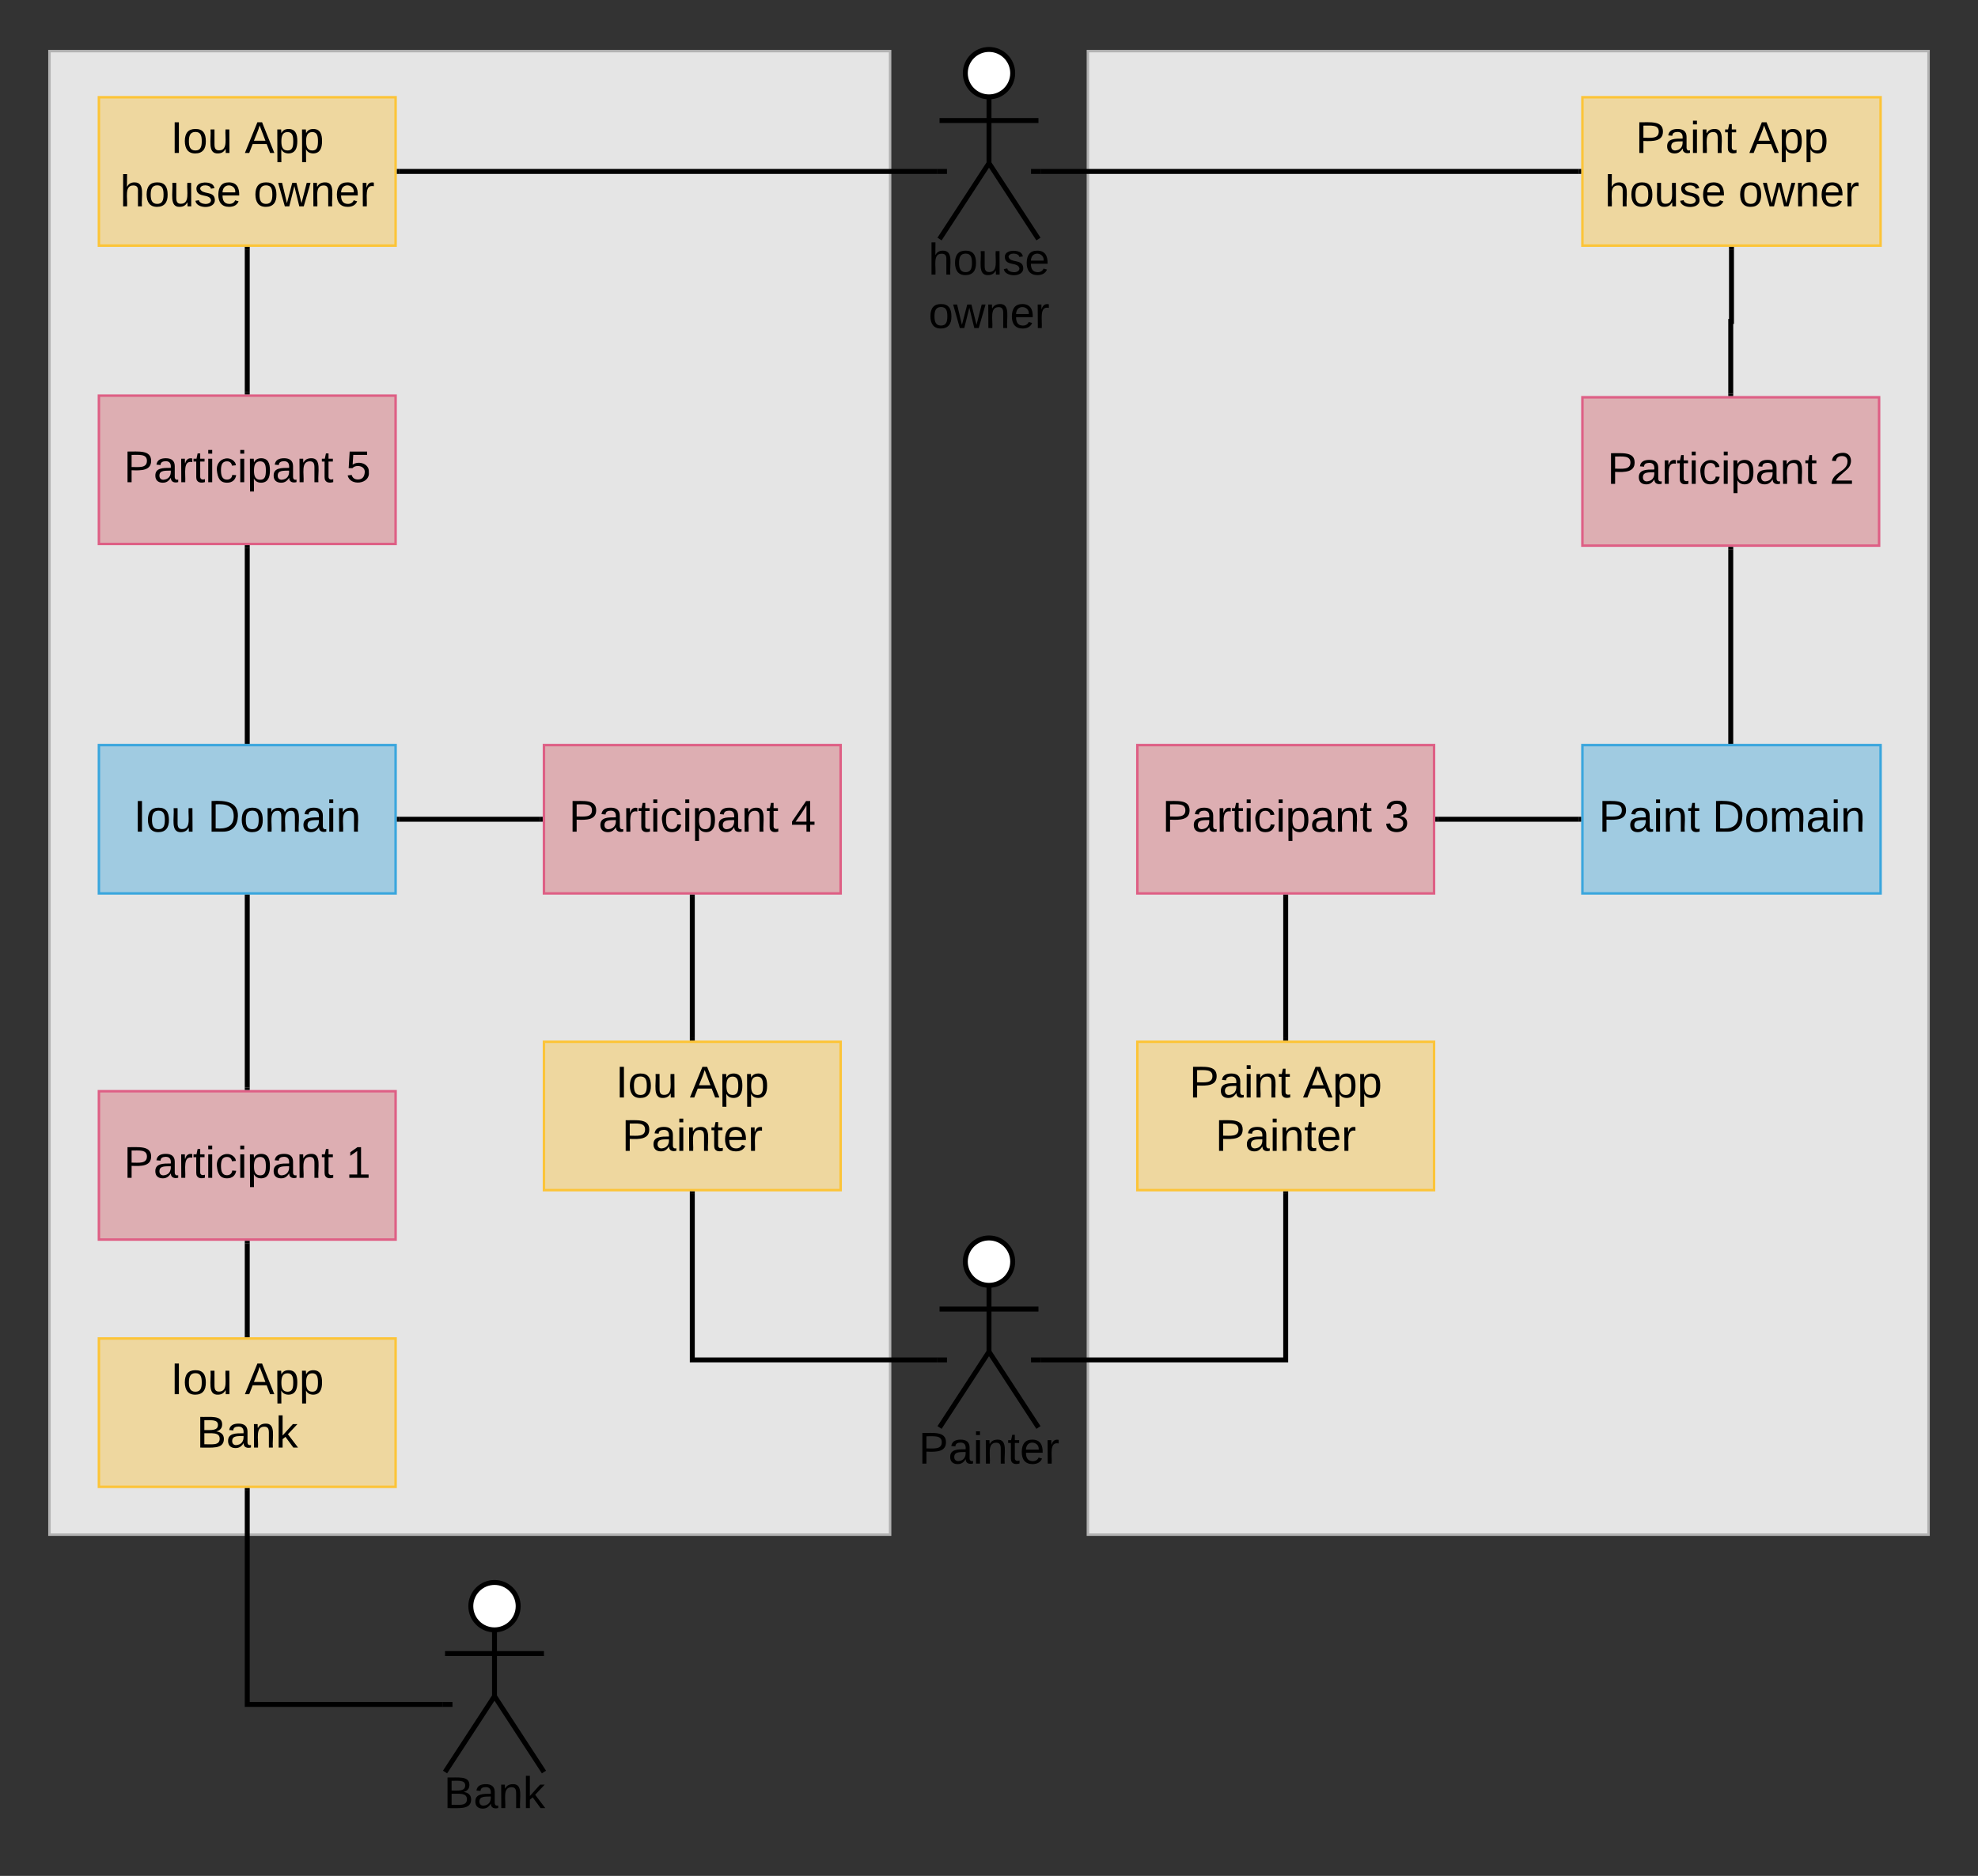 <svg xmlns="http://www.w3.org/2000/svg" xmlns:xlink="http://www.w3.org/1999/xlink" xmlns:lucid="lucid" width="800" height="758.67"><rect width="100%" height="100%" fill="#333333" stroke="none"/><g transform="translate(-20 -20)" lucid:page-tab-id="0_0"><path d="M460 40.67h340v600H460zM40 40.67h340v600H40z" stroke="#b2b2b2" fill="#e5e5e5"/><path d="M60 321.33h120v60H60z" stroke="#3aa6dd" fill="#3aa6dd" fill-opacity=".4"/><use xlink:href="#a" transform="matrix(1,0,0,1,65,326.333) translate(9.075 30.025)"/><use xlink:href="#b" transform="matrix(1,0,0,1,65,326.333) translate(39.075 30.025)"/><path d="M660 321.33h120.6v60H660z" stroke="#3aa6dd" fill="#3aa6dd" fill-opacity=".4"/><use xlink:href="#c" transform="matrix(1,0,0,1,665,326.333) translate(1.6 30.025)"/><use xlink:href="#b" transform="matrix(1,0,0,1,665,326.333) translate(47.55 30.025)"/><path d="M60 561.33h120v60H60z" stroke="#fcc438" fill="#fcc438" fill-opacity=".4"/><use xlink:href="#a" transform="matrix(1,0,0,1,65,566.333) translate(24 17.525)"/><use xlink:href="#d" transform="matrix(1,0,0,1,65,566.333) translate(54 17.525)"/><use xlink:href="#e" transform="matrix(1,0,0,1,65,566.333) translate(34.5 39.125)"/><path d="M60 461.33h120v60H60z" stroke="#de5f85" fill="#c92d39" fill-opacity=".3"/><use xlink:href="#f" transform="matrix(1,0,0,1,65,466.333) translate(5.075 30.025)"/><use xlink:href="#g" transform="matrix(1,0,0,1,65,466.333) translate(94.925 30.025)"/><path d="M120 559.83v-37" stroke="#000" stroke-width="2" fill="none"/><path d="M121 560.83h-2v-1.02h2zM121 522.86h-2v-1.03h2z"/><path d="M60 59.33h120v60H60z" stroke="#fcc438" fill="#fcc438" fill-opacity=".4"/><use xlink:href="#a" transform="matrix(1,0,0,1,65,64.333) translate(24 17.525)"/><use xlink:href="#d" transform="matrix(1,0,0,1,65,64.333) translate(54 17.525)"/><use xlink:href="#h" transform="matrix(1,0,0,1,65,64.333) translate(3.55 39.125)"/><use xlink:href="#i" transform="matrix(1,0,0,1,65,64.333) translate(57.55 39.125)"/><path d="M60 180h120v60H60z" stroke="#de5f85" fill="#c92d39" fill-opacity=".3"/><use xlink:href="#f" transform="matrix(1,0,0,1,65,185) translate(5.075 30.025)"/><use xlink:href="#j" transform="matrix(1,0,0,1,65,185) translate(94.925 30.025)"/><path d="M120 120.83v57.67" stroke="#000" stroke-width="2" fill="none"/><path d="M121 120.86h-2v-1.03h2zM121 179.5h-2v-1.03h2z"/><path d="M240 441.33h120v60H240z" stroke="#fcc438" fill="#fcc438" fill-opacity=".4"/><use xlink:href="#a" transform="matrix(1,0,0,1,245,446.333) translate(24 17.525)"/><use xlink:href="#d" transform="matrix(1,0,0,1,245,446.333) translate(54 17.525)"/><use xlink:href="#k" transform="matrix(1,0,0,1,245,446.333) translate(26.55 39.125)"/><path d="M240 321.33h120v60H240z" stroke="#de5f85" fill="#c92d39" fill-opacity=".3"/><use xlink:href="#f" transform="matrix(1,0,0,1,245,326.333) translate(5.075 30.025)"/><use xlink:href="#l" transform="matrix(1,0,0,1,245,326.333) translate(94.925 30.025)"/><path d="M300 439.83v-57" stroke="#000" stroke-width="2" fill="none"/><path d="M301 440.83h-2v-1.02h2zM301 382.86h-2v-1.03h2z"/><path d="M660 180.67h120v60H660z" stroke="#de5f85" fill="#c92d39" fill-opacity=".3"/><use xlink:href="#f" transform="matrix(1,0,0,1,665,185.667) translate(5.075 30.025)"/><use xlink:href="#m" transform="matrix(1,0,0,1,665,185.667) translate(94.925 30.025)"/><path d="M660 59.33h120.6v60H660z" stroke="#fcc438" fill="#fcc438" fill-opacity=".4"/><use xlink:href="#c" transform="matrix(1,0,0,1,665,64.333) translate(16.525 17.525)"/><use xlink:href="#d" transform="matrix(1,0,0,1,665,64.333) translate(62.475 17.525)"/><use xlink:href="#h" transform="matrix(1,0,0,1,665,64.333) translate(4.05 39.125)"/><use xlink:href="#i" transform="matrix(1,0,0,1,665,64.333) translate(58.05 39.125)"/><path d="M720.3 120.83V150h-.3v29.17" stroke="#000" stroke-width="2" fill="none"/><path d="M721.3 120.86h-2v-1.03h2zM721 180.17h-2v-1.03h2z"/><path d="M480 321.33h120v60H480z" stroke="#de5f85" fill="#c92d39" fill-opacity=".3"/><use xlink:href="#f" transform="matrix(1,0,0,1,485,326.333) translate(5.075 30.025)"/><use xlink:href="#n" transform="matrix(1,0,0,1,485,326.333) translate(94.925 30.025)"/><path d="M480 441.33h120v60H480z" stroke="#fcc438" fill="#fcc438" fill-opacity=".4"/><use xlink:href="#c" transform="matrix(1,0,0,1,485,446.333) translate(16.025 17.525)"/><use xlink:href="#d" transform="matrix(1,0,0,1,485,446.333) translate(61.975 17.525)"/><use xlink:href="#k" transform="matrix(1,0,0,1,485,446.333) translate(26.55 39.125)"/><path d="M540 439.83v-57" stroke="#000" stroke-width="2" fill="none"/><path d="M541 440.83h-2v-1.02h2zM541 382.86h-2v-1.03h2z"/><path d="M120 382.83v77" stroke="#000" stroke-width="2" fill="none"/><path d="M121 382.86h-2v-1.03h2zM121 460.83h-2v-1.02h2z"/><path d="M181.5 351.33h57" stroke="#000" stroke-width="2" fill="none"/><path d="M181.53 352.33h-1.03v-2h1.03zM239.5 352.33h-1.03v-2h1.03z"/><path d="M120 319.83V241.5" stroke="#000" stroke-width="2" fill="none"/><path d="M121 320.83h-2v-1.02h2zM121 241.53h-2v-1.03h2z"/><path d="M658.5 351.33h-57" stroke="#000" stroke-width="2" fill="none"/><path d="M659.5 352.33h-1.03v-2h1.03zM601.53 352.33h-1.03v-2h1.03z"/><path d="M720 319.83v-77.66" stroke="#000" stroke-width="2" fill="none"/><path d="M721 320.83h-2v-1.02h2zM721 242.2h-2v-1.03h2z"/><path d="M429.58 530.25c0 5.3-4.3 9.58-9.58 9.58-5.3 0-9.58-4.3-9.58-9.58 0-5.3 4.3-9.58 9.58-9.58 5.3 0 9.58 4.3 9.58 9.58z" stroke="#000" stroke-width="2" fill="#fff"/><path d="M420 539.83v26.84l20 30.66m-20-30.66l-20 30.66m0-47.9h40" stroke="#000" stroke-width="2" fill="none"/><path d="M400 520.67h40v98.66h-40z" fill="none"/><use xlink:href="#o" transform="matrix(1,0,0,1,320,597.333) translate(71.55 14.6)"/><path d="M429.58 49.58c0 5.3-4.3 9.6-9.58 9.6-5.3 0-9.58-4.3-9.58-9.6S414.72 40 420 40c5.3 0 9.58 4.3 9.58 9.58z" stroke="#000" stroke-width="2" fill="#fff"/><path d="M420 59.17V86l20 30.67M420 86l-20 30.67m0-47.92h40" stroke="#000" stroke-width="2" fill="none"/><path d="M400 40h40v98.67h-40z" fill="none"/><use xlink:href="#p" transform="matrix(1,0,0,1,320,116.667) translate(75.5 14.4)"/><use xlink:href="#q" transform="matrix(1,0,0,1,320,116.667) translate(75.55 36)"/><path d="M399 89.33H181.5" stroke="#000" stroke-width="2" fill="none"/><path d="M403 90.33h-4.03v-2H403zM181.53 90.33h-1.03v-2h1.03z"/><path d="M399 570h-99v-67.17" stroke="#000" stroke-width="2" fill="none"/><path d="M403 571h-4.03v-2H403zM301 502.86h-2v-1.03h2z"/><path d="M540 502.83V570h-99" stroke="#000" stroke-width="2" fill="none"/><path d="M541 502.86h-2v-1.03h2zM441.03 571H437v-2h4.03z"/><path d="M441 89.33h217.5" stroke="#000" stroke-width="2" fill="none"/><path d="M441.03 90.33H437v-2h4.03zM659.5 90.33h-1.03v-2h1.03z"/><path d="M229.58 669.58c0 5.3-4.3 9.6-9.58 9.6-5.3 0-9.58-4.3-9.58-9.6s4.3-9.58 9.58-9.58c5.3 0 9.58 4.3 9.58 9.58z" stroke="#000" stroke-width="2" fill="#fff"/><path d="M220 679.17V706l20 30.67M220 706l-20 30.67m0-47.92h40" stroke="#000" stroke-width="2" fill="none"/><path d="M200 660h40v98.67h-40z" fill="none"/><g><use xlink:href="#r" transform="matrix(1,0,0,1,120,736.667) translate(79.5 14.6)"/></g><path d="M120 622.83v86.5h79" stroke="#000" stroke-width="2" fill="none"/><path d="M121 622.86h-2v-1.03h2zM203 710.33h-4.03v-2H203z"/><defs><path d="M33 0v-248h34V0H33" id="s"/><path d="M100-194c62-1 85 37 85 99 1 63-27 99-86 99S16-35 15-95c0-66 28-99 85-99zM99-20c44 1 53-31 53-75 0-43-8-75-51-75s-53 32-53 75 10 74 51 75" id="t"/><path d="M84 4C-5 8 30-112 23-190h32v120c0 31 7 50 39 49 72-2 45-101 50-169h31l1 190h-30c-1-10 1-25-2-33-11 22-28 36-60 37" id="u"/><g id="a"><use transform="matrix(0.05,0,0,0.05,0,0)" xlink:href="#s"/><use transform="matrix(0.05,0,0,0.05,5,0)" xlink:href="#t"/><use transform="matrix(0.05,0,0,0.05,15,0)" xlink:href="#u"/></g><path d="M30-248c118-7 216 8 213 122C240-48 200 0 122 0H30v-248zM63-27c89 8 146-16 146-99s-60-101-146-95v194" id="v"/><path d="M210-169c-67 3-38 105-44 169h-31v-121c0-29-5-50-35-48C34-165 62-65 56 0H25l-1-190h30c1 10-1 24 2 32 10-44 99-50 107 0 11-21 27-35 58-36 85-2 47 119 55 194h-31v-121c0-29-5-49-35-48" id="w"/><path d="M141-36C126-15 110 5 73 4 37 3 15-17 15-53c-1-64 63-63 125-63 3-35-9-54-41-54-24 1-41 7-42 31l-33-3c5-37 33-52 76-52 45 0 72 20 72 64v82c-1 20 7 32 28 27v20c-31 9-61-2-59-35zM48-53c0 20 12 33 32 33 41-3 63-29 60-74-43 2-92-5-92 41" id="x"/><path d="M24-231v-30h32v30H24zM24 0v-190h32V0H24" id="y"/><path d="M117-194c89-4 53 116 60 194h-32v-121c0-31-8-49-39-48C34-167 62-67 57 0H25l-1-190h30c1 10-1 24 2 32 11-22 29-35 61-36" id="z"/><g id="b"><use transform="matrix(0.05,0,0,0.05,0,0)" xlink:href="#v"/><use transform="matrix(0.05,0,0,0.05,12.95,0)" xlink:href="#t"/><use transform="matrix(0.05,0,0,0.05,22.95,0)" xlink:href="#w"/><use transform="matrix(0.05,0,0,0.05,37.9,0)" xlink:href="#x"/><use transform="matrix(0.05,0,0,0.05,47.9,0)" xlink:href="#y"/><use transform="matrix(0.05,0,0,0.05,51.85,0)" xlink:href="#z"/></g><path d="M30-248c87 1 191-15 191 75 0 78-77 80-158 76V0H30v-248zm33 125c57 0 124 11 124-50 0-59-68-47-124-48v98" id="A"/><path d="M59-47c-2 24 18 29 38 22v24C64 9 27 4 27-40v-127H5v-23h24l9-43h21v43h35v23H59v120" id="B"/><g id="c"><use transform="matrix(0.05,0,0,0.05,0,0)" xlink:href="#A"/><use transform="matrix(0.05,0,0,0.05,12,0)" xlink:href="#x"/><use transform="matrix(0.05,0,0,0.05,22,0)" xlink:href="#y"/><use transform="matrix(0.05,0,0,0.05,25.95,0)" xlink:href="#z"/><use transform="matrix(0.05,0,0,0.05,35.95,0)" xlink:href="#B"/></g><path d="M205 0l-28-72H64L36 0H1l101-248h38L239 0h-34zm-38-99l-47-123c-12 45-31 82-46 123h93" id="C"/><path d="M115-194c55 1 70 41 70 98S169 2 115 4C84 4 66-9 55-30l1 105H24l-1-265h31l2 30c10-21 28-34 59-34zm-8 174c40 0 45-34 45-75s-6-73-45-74c-42 0-51 32-51 76 0 43 10 73 51 73" id="D"/><g id="d"><use transform="matrix(0.05,0,0,0.05,0,0)" xlink:href="#C"/><use transform="matrix(0.05,0,0,0.05,12,0)" xlink:href="#D"/><use transform="matrix(0.05,0,0,0.05,22,0)" xlink:href="#D"/></g><path d="M160-131c35 5 61 23 61 61C221 17 115-2 30 0v-248c76 3 177-17 177 60 0 33-19 50-47 57zm-97-11c50-1 110 9 110-42 0-47-63-36-110-37v79zm0 115c55-2 124 14 124-45 0-56-70-42-124-44v89" id="E"/><path d="M143 0L79-87 56-68V0H24v-261h32v163l83-92h37l-77 82L181 0h-38" id="F"/><g id="e"><use transform="matrix(0.05,0,0,0.05,0,0)" xlink:href="#E"/><use transform="matrix(0.05,0,0,0.05,12,0)" xlink:href="#x"/><use transform="matrix(0.05,0,0,0.05,22,0)" xlink:href="#z"/><use transform="matrix(0.05,0,0,0.05,32,0)" xlink:href="#F"/></g><path d="M114-163C36-179 61-72 57 0H25l-1-190h30c1 12-1 29 2 39 6-27 23-49 58-41v29" id="G"/><path d="M96-169c-40 0-48 33-48 73s9 75 48 75c24 0 41-14 43-38l32 2c-6 37-31 61-74 61-59 0-76-41-82-99-10-93 101-131 147-64 4 7 5 14 7 22l-32 3c-4-21-16-35-41-35" id="H"/><g id="f"><use transform="matrix(0.05,0,0,0.05,0,0)" xlink:href="#A"/><use transform="matrix(0.05,0,0,0.05,12,0)" xlink:href="#x"/><use transform="matrix(0.05,0,0,0.05,22,0)" xlink:href="#G"/><use transform="matrix(0.05,0,0,0.05,27.95,0)" xlink:href="#B"/><use transform="matrix(0.05,0,0,0.05,32.95,0)" xlink:href="#y"/><use transform="matrix(0.05,0,0,0.05,36.9,0)" xlink:href="#H"/><use transform="matrix(0.05,0,0,0.05,45.9,0)" xlink:href="#y"/><use transform="matrix(0.05,0,0,0.05,49.85,0)" xlink:href="#D"/><use transform="matrix(0.05,0,0,0.05,59.85,0)" xlink:href="#x"/><use transform="matrix(0.05,0,0,0.05,69.85,0)" xlink:href="#z"/><use transform="matrix(0.05,0,0,0.05,79.85,0)" xlink:href="#B"/></g><path d="M27 0v-27h64v-190l-56 39v-29l58-41h29v221h61V0H27" id="I"/><use transform="matrix(0.05,0,0,0.05,0,0)" xlink:href="#I" id="g"/><path d="M106-169C34-169 62-67 57 0H25v-261h32l-1 103c12-21 28-36 61-36 89 0 53 116 60 194h-32v-121c2-32-8-49-39-48" id="J"/><path d="M135-143c-3-34-86-38-87 0 15 53 115 12 119 90S17 21 10-45l28-5c4 36 97 45 98 0-10-56-113-15-118-90-4-57 82-63 122-42 12 7 21 19 24 35" id="K"/><path d="M100-194c63 0 86 42 84 106H49c0 40 14 67 53 68 26 1 43-12 49-29l28 8c-11 28-37 45-77 45C44 4 14-33 15-96c1-61 26-98 85-98zm52 81c6-60-76-77-97-28-3 7-6 17-6 28h103" id="L"/><g id="h"><use transform="matrix(0.05,0,0,0.05,0,0)" xlink:href="#J"/><use transform="matrix(0.05,0,0,0.05,10,0)" xlink:href="#t"/><use transform="matrix(0.05,0,0,0.05,20,0)" xlink:href="#u"/><use transform="matrix(0.05,0,0,0.05,30,0)" xlink:href="#K"/><use transform="matrix(0.05,0,0,0.05,39,0)" xlink:href="#L"/></g><path d="M206 0h-36l-40-164L89 0H53L-1-190h32L70-26l43-164h34l41 164 42-164h31" id="M"/><g id="i"><use transform="matrix(0.05,0,0,0.05,0,0)" xlink:href="#t"/><use transform="matrix(0.05,0,0,0.05,10,0)" xlink:href="#M"/><use transform="matrix(0.05,0,0,0.05,22.95,0)" xlink:href="#z"/><use transform="matrix(0.05,0,0,0.05,32.95,0)" xlink:href="#L"/><use transform="matrix(0.05,0,0,0.05,42.95,0)" xlink:href="#G"/></g><path d="M54-142c48-35 137-8 131 61C196 18 31 33 14-55l32-4c7 23 22 37 52 37 35-1 51-22 54-58 4-55-73-65-99-34H22l8-134h141v27H59" id="N"/><use transform="matrix(0.05,0,0,0.05,0,0)" xlink:href="#N" id="j"/><g id="k"><use transform="matrix(0.05,0,0,0.05,0,0)" xlink:href="#A"/><use transform="matrix(0.05,0,0,0.05,12,0)" xlink:href="#x"/><use transform="matrix(0.05,0,0,0.05,22,0)" xlink:href="#y"/><use transform="matrix(0.05,0,0,0.05,25.95,0)" xlink:href="#z"/><use transform="matrix(0.05,0,0,0.05,35.95,0)" xlink:href="#B"/><use transform="matrix(0.05,0,0,0.05,40.95,0)" xlink:href="#L"/><use transform="matrix(0.05,0,0,0.05,50.95,0)" xlink:href="#G"/></g><path d="M155-56V0h-30v-56H8v-25l114-167h33v167h35v25h-35zm-30-156c-27 46-58 90-88 131h88v-131" id="O"/><use transform="matrix(0.05,0,0,0.05,0,0)" xlink:href="#O" id="l"/><path d="M101-251c82-7 93 87 43 132L82-64C71-53 59-42 53-27h129V0H18c2-99 128-94 128-182 0-28-16-43-45-43s-46 15-49 41l-32-3c6-41 34-60 81-64" id="P"/><use transform="matrix(0.05,0,0,0.05,0,0)" xlink:href="#P" id="m"/><path d="M126-127c33 6 58 20 58 59 0 88-139 92-164 29-3-8-5-16-6-25l32-3c6 27 21 44 54 44 32 0 52-15 52-46 0-38-36-46-79-43v-28c39 1 72-4 72-42 0-27-17-43-46-43-28 0-47 15-49 41l-32-3c6-42 35-63 81-64 48-1 79 21 79 65 0 36-21 52-52 59" id="Q"/><use transform="matrix(0.05,0,0,0.05,0,0)" xlink:href="#Q" id="n"/><g id="o"><use transform="matrix(0.05,0,0,0.05,0,0)" xlink:href="#A"/><use transform="matrix(0.05,0,0,0.05,12,0)" xlink:href="#x"/><use transform="matrix(0.05,0,0,0.05,22,0)" xlink:href="#y"/><use transform="matrix(0.05,0,0,0.05,25.95,0)" xlink:href="#z"/><use transform="matrix(0.05,0,0,0.05,35.95,0)" xlink:href="#B"/><use transform="matrix(0.05,0,0,0.05,40.95,0)" xlink:href="#L"/><use transform="matrix(0.05,0,0,0.05,50.95,0)" xlink:href="#G"/></g><g id="p"><use transform="matrix(0.05,0,0,0.05,0,0)" xlink:href="#J"/><use transform="matrix(0.05,0,0,0.05,10,0)" xlink:href="#t"/><use transform="matrix(0.05,0,0,0.05,20,0)" xlink:href="#u"/><use transform="matrix(0.05,0,0,0.05,30,0)" xlink:href="#K"/><use transform="matrix(0.05,0,0,0.05,39,0)" xlink:href="#L"/></g><g id="q"><use transform="matrix(0.05,0,0,0.05,0,0)" xlink:href="#t"/><use transform="matrix(0.05,0,0,0.05,10,0)" xlink:href="#M"/><use transform="matrix(0.05,0,0,0.05,22.95,0)" xlink:href="#z"/><use transform="matrix(0.05,0,0,0.05,32.95,0)" xlink:href="#L"/><use transform="matrix(0.05,0,0,0.05,42.95,0)" xlink:href="#G"/></g><g id="r"><use transform="matrix(0.05,0,0,0.05,0,0)" xlink:href="#E"/><use transform="matrix(0.05,0,0,0.05,12,0)" xlink:href="#x"/><use transform="matrix(0.05,0,0,0.05,22,0)" xlink:href="#z"/><use transform="matrix(0.05,0,0,0.05,32,0)" xlink:href="#F"/></g></defs></g></svg>